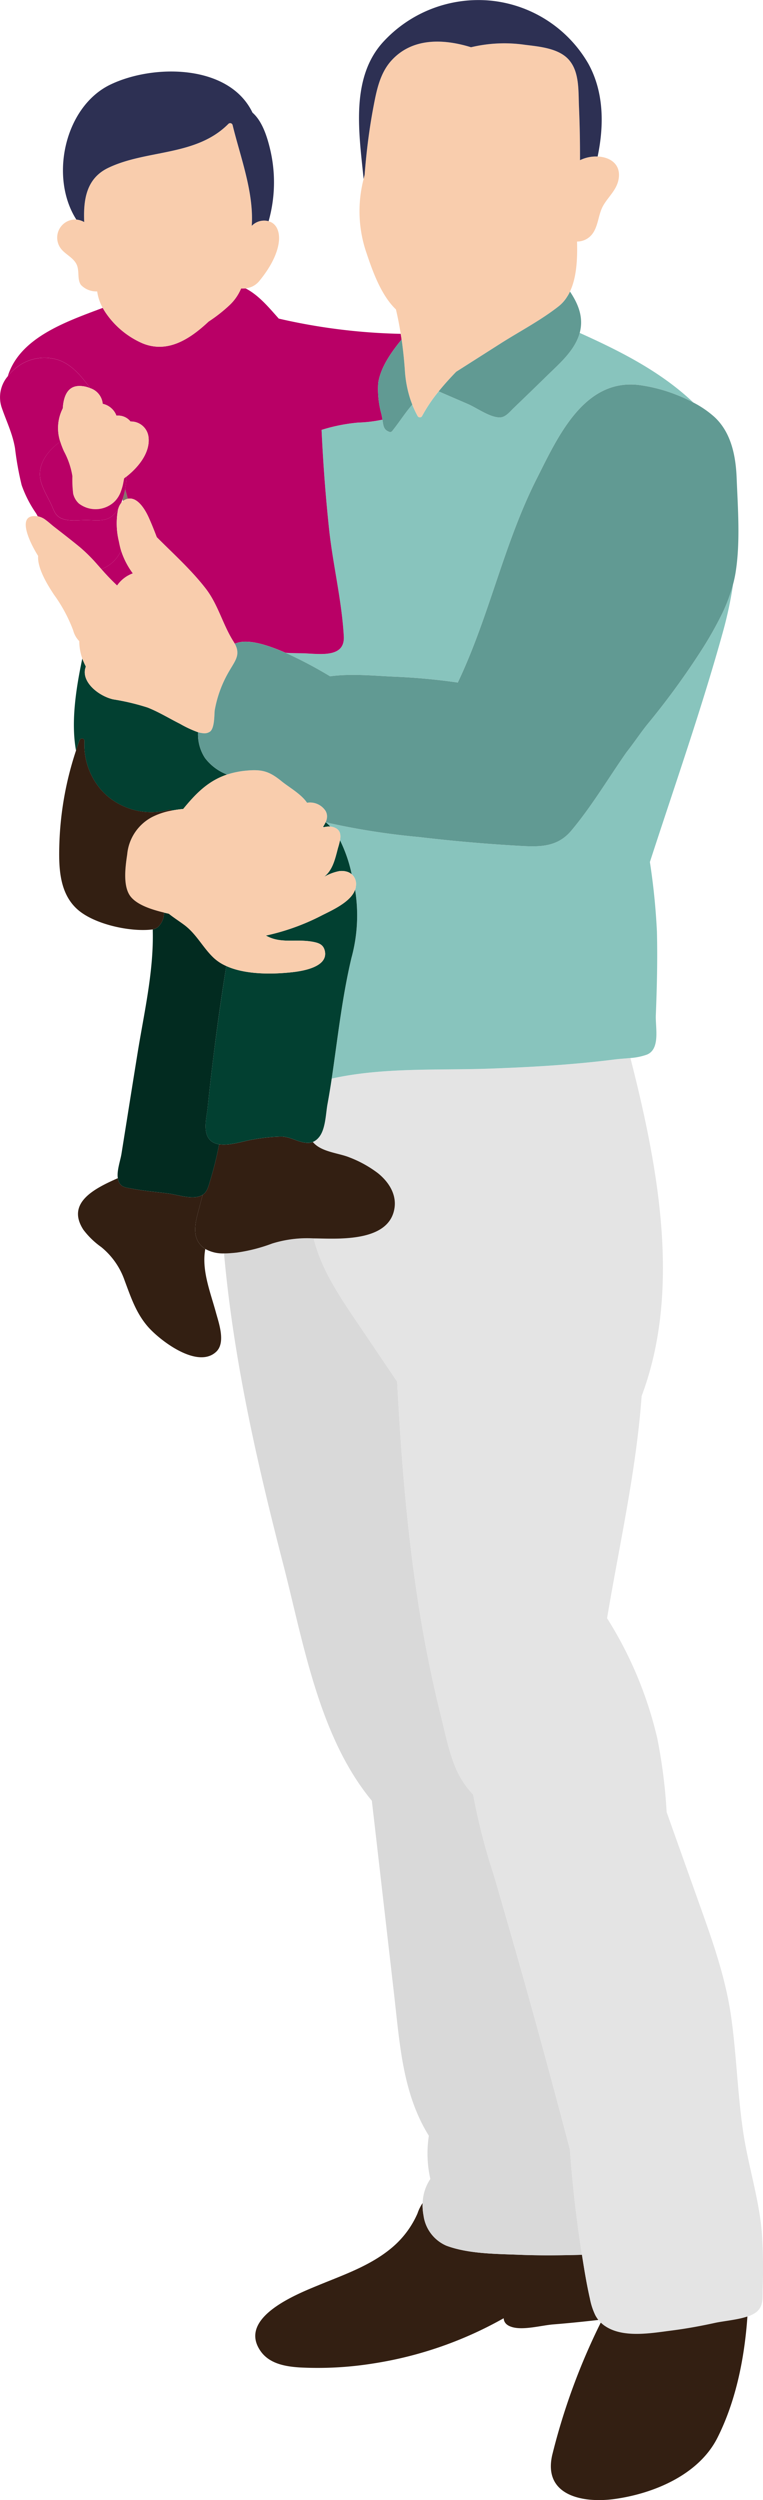 <svg xmlns="http://www.w3.org/2000/svg" width="138.891" height="454.97" viewBox="0 0 138.891 454.97">
  <g id="Gruppe_1880" data-name="Gruppe 1880" transform="translate(-1363.686 -95.443)">
    <path id="Pfad_3634" data-name="Pfad 3634" d="M1813.631,3469.387c-.6-2.632-1.038-5.323-1.455-8-3.817.1-7.633.146-11.443-.008-4.226-.168-9.213-.153-13.242-1.652a7.014,7.014,0,0,1-4.16-5.527,9.9,9.9,0,0,1-.161-2.23,7.68,7.68,0,0,0-.929,1.886,17.071,17.071,0,0,1-4.76,6.318c-3.868,3.217-8.664,4.847-13.249,6.741-3.875,1.6-14.726,5.857-10.609,11.925,1.623,2.406,4.643,2.9,7.326,3.056a63.756,63.756,0,0,0,13.19-.724,70.028,70.028,0,0,0,23.785-8.24c.044.709.461,1.28,1.491,1.594,2.062.644,5.374-.292,7.509-.468,2.749-.219,5.5-.5,8.248-.812a5.878,5.878,0,0,1-.556-.855A12.18,12.18,0,0,1,1813.631,3469.387Z" transform="translate(-342.555 -2955.615)" fill="#331f12"/>
    <path id="Pfad_3635" data-name="Pfad 3635" d="M1918.748,1902.6c-.98-6.792-1.177-13.673-2.12-20.465-.951-6.858-3.144-13.22-5.455-19.712q-3.17-8.873-6.317-17.738a95.944,95.944,0,0,0-1.689-13.366,71.048,71.048,0,0,0-9.147-21.906c.037-.241.073-.483.117-.724,1.214-7.18,2.647-14.324,3.853-21.5,1.016-6.039,1.872-12.108,2.318-18.221,7.216-19.208,3.064-41.479-2.04-61.5-.307.029-.614.058-.921.08-.658.051-1.309.1-1.894.175-2.588.329-5.191.6-7.794.819-4.987.431-9.973.673-14.974.855-9.491.337-19.456-.263-28.793,1.813q-.351,2.347-.775,4.68c-.315,1.718-.336,4.679-1.631,6.091a2.8,2.8,0,0,1-1.031.76c1.514,1.835,4.658,1.981,6.676,2.808a20.857,20.857,0,0,1,5.177,2.873c1.923,1.55,3.407,3.795,3.012,6.369-.907,5.879-9.256,5.615-13.768,5.513-.146,0-.285-.007-.424-.007-.175,0-.351-.007-.526-.007,1.258,5.082,4.043,9.527,7.166,14.163q4.014,5.955,8.036,11.9c.651,12.569,1.623,25.123,3.436,37.582a233.446,233.446,0,0,0,4.511,23.185c.863,3.437,1.572,7.253,3.13,10.463a16.724,16.724,0,0,0,2.756,3.919,113.008,113.008,0,0,0,3.744,14.594q2.928,9.959,5.725,19.954,4.2,14.992,8.145,30.051.6,8.675,1.908,17.285c.051.322.1.636.146.958.044.3.095.607.139.907.417,2.676.856,5.367,1.455,8a12.185,12.185,0,0,0,.987,3.005,5.907,5.907,0,0,0,.556.855,6.343,6.343,0,0,0,.424.475,6.045,6.045,0,0,0,.687.57.188.188,0,0,0,.051.029c3.283,2.281,8.5,1.316,12.115.855,2.669-.344,5.316-.826,7.948-1.4,1.214-.263,3.21-.468,4.921-.878.336-.088.665-.175.972-.278a5.2,5.2,0,0,0,1.616-.8c1.367-1.119,1.1-2.552,1.155-4.263a95.969,95.969,0,0,0-.132-10.053C1921.694,1915,1919.654,1908.908,1918.748,1902.6Z" transform="translate(-419.821 -1419.477)" fill="#e4e4e4"/>
    <path id="Pfad_3636" data-name="Pfad 3636" d="M1505.714,1903.38a4.325,4.325,0,0,1-.687-.534c-.036-.037-.08-.081-.11-.117v-.007c-1.8-1.879-.855-4.716-.285-6.917.2-.76.395-1.528.607-2.289a2.626,2.626,0,0,1-1.067.4c-1.557.278-3.692-.432-5.25-.636-2.142-.285-4.358-.453-6.478-.863-1.119-.219-1.938-.249-2.391-1.1a2.645,2.645,0,0,1-.234-.658,1.041,1.041,0,0,1-.029-.161c-4.226,1.865-9.454,4.475-6.273,9.381a14.621,14.621,0,0,0,3.232,3.137,13.558,13.558,0,0,1,4.285,6.127c1.119,2.983,2.04,5.806,4.146,8.284,2.135,2.508,9.074,7.882,12.51,4.665,1.762-1.645.5-5.184-.015-7.056C1506.628,1911.189,1505,1907.226,1505.714,1903.38Z" transform="translate(-104.655 -1580.648)" fill="#331f12"/>
    <path id="Pfad_3637" data-name="Pfad 3637" d="M1770.125,2166.27c-.051-.322-.095-.636-.146-.958q-1.3-8.609-1.908-17.285-3.948-15.058-8.145-30.051-2.808-9.992-5.725-19.954a113.03,113.03,0,0,1-3.744-14.594,16.724,16.724,0,0,1-2.756-3.919c-1.558-3.21-2.267-7.027-3.13-10.463a233.45,233.45,0,0,1-4.511-23.185c-1.813-12.459-2.786-25.013-3.436-37.582q-4.025-5.956-8.036-11.9c-3.122-4.636-5.908-9.081-7.166-14.163a21.394,21.394,0,0,0-7.553.936,30,30,0,0,1-6.42,1.645c-.453.051-.929.1-1.418.124-.3.022-.614.029-.921.029,1.7,19.128,5.959,37.926,10.763,56.52,3.663,14.178,6.464,31.382,16.144,43.08q2.018,17.537,4.029,35.082c1.06,9.191,1.557,18.184,6.347,25.883a21.053,21.053,0,0,0,.271,7.86,8.288,8.288,0,0,0-1.4,4.387,9.9,9.9,0,0,0,.161,2.23,7.014,7.014,0,0,0,4.161,5.528c4.029,1.5,9.015,1.484,13.241,1.652,3.809.154,7.626.11,11.443.007C1770.22,2166.876,1770.168,2166.57,1770.125,2166.27Z" transform="translate(-300.642 -1661.403)" fill="#d9d9d9"/>
    <path id="Pfad_3638" data-name="Pfad 3638" d="M2233.083,3626c-2.632.578-5.279,1.06-7.948,1.4-3.619.461-8.832,1.426-12.116-.855a.2.2,0,0,1-.051-.029,6.025,6.025,0,0,1-.687-.571,117.513,117.513,0,0,0-8.825,24.063c-1.711,7.363,5.433,8.847,11.3,8.05,7.144-.98,15.369-4.4,18.769-11.158,3.356-6.661,4.928-14.47,5.454-22.059-.307.1-.636.19-.972.278C2236.293,3625.531,2234.3,3625.735,2233.083,3626Z" transform="translate(-739.238 -3107.839)" fill="#331f12"/>
    <path id="Pfad_3639" data-name="Pfad 3639" d="M1928.135,997.8a140.669,140.669,0,0,1-9.615,13.117c-1.141,1.4-2.362,3.254-3.729,4.987-.007.007-.015.007-.015.015-.088.132-.183.256-.271.388-3.2,4.614-6.2,9.63-9.812,13.929-2.756,3.283-6.317,2.947-10.309,2.713q-8.719-.515-17.4-1.55a131.958,131.958,0,0,1-16.152-2.493c-.285-.073-.563-.146-.841-.227l-.007.007v.007a8.724,8.724,0,0,1,.841.8,2.615,2.615,0,0,1,.717.161c1.133.439,1.236,1.353,1.053,2.332a26,26,0,0,1,2.128,6.178,2.364,2.364,0,0,1,.775,2.091,2.712,2.712,0,0,1-.154.731,29.292,29.292,0,0,1-.665,12.408c-1.455,6.142-2.237,12.393-3.115,18.637-.11.79-.219,1.587-.336,2.376-.044.322-.1.636-.139.95,9.337-2.076,19.3-1.477,28.793-1.813,5-.183,9.988-.424,14.974-.855,2.6-.219,5.206-.49,7.794-.819.585-.073,1.236-.124,1.894-.176.307-.022.614-.051.921-.08a11.284,11.284,0,0,0,3.005-.622c2.471-1.016,1.528-4.935,1.616-7.158.2-5.082.329-10.163.2-15.252a121.464,121.464,0,0,0-1.28-12.635c4.533-13.966,9.425-27.894,13.337-42.028a72.941,72.941,0,0,0,1.813-8.555,29.69,29.69,0,0,1-2.011,5.4A66.9,66.9,0,0,1,1928.135,997.8Z" transform="translate(-437.018 -783.632)" fill="#88c4bd"/>
    <path id="Pfad_3640" data-name="Pfad 3640" d="M1818.912,665.22a114.012,114.012,0,0,1,11.377,1.06c5.762-12.057,8.365-25.233,14.4-37.158,3.751-7.414,8.5-18.119,18.477-17a28.879,28.879,0,0,1,7.151,1.886,28.4,28.4,0,0,1,2.866,1.323c-5.922-5.623-13.256-9.33-20.7-12.679a7.951,7.951,0,0,1-.292.863c-1.067,2.705-3.5,4.833-5.52,6.793q-3.126,3.038-6.266,6.069c-.607.592-1.382,1.572-2.318,1.645-1.784.146-4.307-1.7-5.915-2.406-1.784-.775-3.576-1.543-5.36-2.318a28.3,28.3,0,0,0-3.027,4.5.462.462,0,0,1-.79,0,18.723,18.723,0,0,1-.987-2.1c-.307.358-.607.724-.892,1.089-.928,1.214-1.777,2.486-2.8,3.766a.457.457,0,0,1-.446.117c-1.111-.358-1.126-1.148-1.294-2.223a24.8,24.8,0,0,1-4.424.534,31.459,31.459,0,0,0-6.661,1.331q.428,8.939,1.345,17.855c.68,6.537,2.333,13.161,2.7,19.7.234,4.19-4.789,3.115-7.794,3.093-.936-.007-1.865-.029-2.793-.081a78.564,78.564,0,0,1,8.087,4.27C1810.935,664.6,1815.337,665.074,1818.912,665.22Z" transform="translate(-383.276 -446.628)" fill="#88c4bd"/>
    <path id="Pfad_3641" data-name="Pfad 3641" d="M1694.413,1833.734a20.863,20.863,0,0,0-5.177-2.873c-2.018-.826-5.162-.972-6.676-2.808a2.32,2.32,0,0,1-1.053.154c-.073,0-.153-.007-.234-.015-1.528-.154-2.786-1.089-4.467-1.126a33.6,33.6,0,0,0-5.191.548c-1.316.183-3.714,1.023-5.645.906a4.613,4.613,0,0,1-.468-.044,63.448,63.448,0,0,1-1.536,6.281c-.373,1.236-.578,2.325-1.455,2.9-.212.76-.409,1.528-.607,2.288-.57,2.2-1.513,5.038.285,6.917v.007c.029.037.073.08.11.117a4.346,4.346,0,0,0,.687.534,6.515,6.515,0,0,0,3.407.812c.307,0,.621-.007.921-.029.49-.029.965-.073,1.418-.124a30,30,0,0,0,6.42-1.645,21.4,21.4,0,0,1,7.553-.936c.176,0,.351.007.526.007.139,0,.278.007.424.007,4.511.1,12.861.366,13.768-5.513C1697.82,1837.529,1696.336,1835.284,1694.413,1833.734Z" transform="translate(-261.927 -1524.791)" fill="#331f12"/>
    <path id="Pfad_3642" data-name="Pfad 3642" d="M1703.525,1452.189c-1.36,1.66-4.043,2.822-5.462,3.553a40.862,40.862,0,0,1-10.1,3.627c2.72,1.55,5.469.556,8.569,1.141,1.038.2,1.865.475,2.142,1.6.739,3.012-4.146,3.736-5.966,3.934-3.151.344-7.626.468-11.106-.782-.292-.11-.578-.219-.855-.351q-1.316,8.258-2.347,16.554-.57,4.6-1.046,9.205c-.161,1.587-.8,3.956.081,5.447a2.366,2.366,0,0,0,1.133.994,2.64,2.64,0,0,0,.424.146,2.921,2.921,0,0,0,.453.1,4.581,4.581,0,0,0,.468.044c1.93.117,4.328-.724,5.645-.906a33.593,33.593,0,0,1,5.191-.548c1.682.036,2.939.972,4.467,1.126.081.007.161.015.234.015a2.317,2.317,0,0,0,1.053-.154,2.8,2.8,0,0,0,1.031-.76c1.294-1.411,1.316-4.372,1.631-6.091q.427-2.336.775-4.68c.044-.314.1-.629.139-.95.117-.79.227-1.587.336-2.376.877-6.244,1.66-12.5,3.115-18.637a29.29,29.29,0,0,0,.665-12.408A3.944,3.944,0,0,1,1703.525,1452.189Z" transform="translate(-275.872 -1193.675)" fill="#024031"/>
    <path id="Pfad_3643" data-name="Pfad 3643" d="M1857.35,1382.361a8.7,8.7,0,0,1,2.742-1.06,3.4,3.4,0,0,1,1.375.073,2.333,2.333,0,0,1,.936.483,26,26,0,0,0-2.128-6.178,13.74,13.74,0,0,1-.344,1.338c-.044.146-.08.292-.117.431C1859.281,1379.517,1858.834,1381.169,1857.35,1382.361Z" transform="translate(-434.699 -1127.32)" fill="#024031"/>
    <path id="Pfad_3644" data-name="Pfad 3644" d="M1857.427,1348.874a8.74,8.74,0,0,0-.841-.8,7.212,7.212,0,0,1-.461.833,1.026,1.026,0,0,1,.088.088A3.891,3.891,0,0,1,1857.427,1348.874Z" transform="translate(-433.621 -1103.01)" fill="#024031"/>
    <path id="Pfad_3645" data-name="Pfad 3645" d="M1500.145,1116.9a7.834,7.834,0,0,1-1.258-4.687,20.4,20.4,0,0,1-3.29-1.535c-1.974-.987-3.846-2.15-5.893-2.961a41.544,41.544,0,0,0-6.288-1.492c-2.464-.578-5.257-2.757-5.155-5.052v-.015a2.388,2.388,0,0,1,.154-.768.014.014,0,0,1,0-.022.755.755,0,0,1,.029-.139c-.19-.358-.337-.7-.446-.95-.066-.161-.131-.314-.19-.475-1.082,5.177-2.113,11.421-1.141,16.737.2-.614.409-1.236.629-1.85.007-.007.007-.007.007-.015.161-.46.914-.417.892.124v.117a12.56,12.56,0,0,0,3.056,8.8.1.1,0,0,0,.029.022,10.811,10.811,0,0,0,1.243,1.214,12.319,12.319,0,0,0,11.143,2.354.4.4,0,0,1,.461.154,20.4,20.4,0,0,1,2.054-.285c2.318-2.837,4.563-5.118,7.992-6.266A9.132,9.132,0,0,1,1500.145,1116.9Z" transform="translate(-99.144 -883.515)" fill="#024031"/>
    <path id="Pfad_3646" data-name="Pfad 3646" d="M1550.479,842.623c.022.1.051.212.073.322a1.976,1.976,0,0,1,.285-.2,2.127,2.127,0,0,1,.592-.227c-.132-.585-.307-1.163-.483-1.74a11.6,11.6,0,0,1-.468,1.835Z" transform="translate(-164.482 -656.312)" fill="#85776c"/>
    <path id="Pfad_3647" data-name="Pfad 3647" d="M1381.384,678.108c.256.285.5.57.76.856a6.379,6.379,0,0,0,3.583-3.385c-.08-.241-.139-.49-.2-.731-.058-.263-.132-.585-.2-.943a13.664,13.664,0,0,1-.132-5.915,5.1,5.1,0,0,1-1.082,1.294c-1.28,1.075-3.056.768-4.606.746-1.367-.015-3.137.263-4.46-.227a2.643,2.643,0,0,1-.7-.373,2.487,2.487,0,0,1-.673-.79,9.888,9.888,0,0,1-.483-1.038c-.709-1.667-2.077-3.656-2.23-5.52-.212-2.552,1.616-4.855,3.693-6.31a7.906,7.906,0,0,1,.461-6.069c.132-2.076.8-4.029,2.954-4.073a3.294,3.294,0,0,1,.534.022,4.865,4.865,0,0,1,1.5.38c-1.565-2.157-3.342-4.277-5.7-5.1a8.182,8.182,0,0,0-7.589,1.25,7.788,7.788,0,0,0-.709.592,9.8,9.8,0,0,0-1,1.082,5.908,5.908,0,0,0-1.038,5.908c.863,2.471,1.916,4.592,2.354,7.209a56.277,56.277,0,0,0,1.206,6.7,21.424,21.424,0,0,0,2.618,5.118c.11.183.212.373.307.563a.276.276,0,0,1,.073.007,3.451,3.451,0,0,1,1.411.68c.007,0,.007,0,.007.007.154.11.3.227.446.344.344.285.68.577.972.811,1.616,1.258,3.239,2.508,4.818,3.809A29.553,29.553,0,0,1,1381.384,678.108Z" transform="translate(0 -479.945)" fill="#b90066"/>
    <path id="Pfad_3648" data-name="Pfad 3648" d="M1447.217,544.074c-.007-.036-.007-.073-.015-.11-.044-.307-.1-.614-.146-.921a108.289,108.289,0,0,1-22.2-2.771c-1.828-2.047-3.634-4.255-6.054-5.506a4.9,4.9,0,0,1-.8.022c-.073.168-.146.336-.234.5a8.734,8.734,0,0,1-1.879,2.537,27.626,27.626,0,0,1-3.795,2.976c-3.312,3.1-7.407,5.886-12.064,3.956a15.669,15.669,0,0,1-6.741-5.645c-.168-.263-.329-.526-.475-.79-6.807,2.552-15.113,5.433-17.285,12.43a9.81,9.81,0,0,1,1-1.082,7.8,7.8,0,0,1,.709-.592,8.183,8.183,0,0,1,7.59-1.25c2.362.826,4.138,2.947,5.7,5.1a3.323,3.323,0,0,1,2.281,2.852,3.443,3.443,0,0,1,2.5,2.157,2.875,2.875,0,0,1,2.559,1.06,3.2,3.2,0,0,1,3.283,2.888c.3,2.793-1.843,5.418-4.014,7.129a14.674,14.674,0,0,1-.249,2.3c.176.578.351,1.155.483,1.74,1.8-.387,3.188,2.047,3.787,3.363.541,1.192,1.024,2.413,1.492,3.634,3.034,3.042,6.324,6,8.935,9.388,2.238,2.91,3.078,6.537,5.031,9.608.051.08.095.154.139.227s.066.11.1.168a1.528,1.528,0,0,1,.285-.11c1.514-.57,3.773-.183,6.288.7.87.3,1.77.658,2.676,1.06.929.051,1.857.073,2.793.081,3.005.022,8.028,1.1,7.794-3.093-.366-6.537-2.018-13.161-2.7-19.7q-.932-8.906-1.345-17.855a31.456,31.456,0,0,1,6.661-1.331,24.8,24.8,0,0,0,4.424-.534c-.015-.1-.029-.2-.051-.314-.044-.227-.088-.461-.139-.695a16.945,16.945,0,0,1-.585-5.659C1443.371,549.185,1445.279,546.443,1447.217,544.074Z" transform="translate(-10.425 -386.849)" fill="#b90066"/>
    <path id="Pfad_3649" data-name="Pfad 3649" d="M1560.336,1512.136q1.02-8.292,2.347-16.554a8.214,8.214,0,0,1-2.391-1.587c-1.952-1.9-3.078-4.307-5.338-5.959-.95-.695-1.872-1.287-2.734-1.974-.285-.058-.57-.124-.863-.2a3.531,3.531,0,0,1-1.163,2.669,2.243,2.243,0,0,1-.9.388c.227,7.6-1.6,15.267-2.793,22.725q-.954,5.912-1.894,11.838-.5,3.126-1,6.266c-.2,1.236-.885,3.122-.665,4.446a1.026,1.026,0,0,0,.029.161,2.642,2.642,0,0,0,.234.658c.453.855,1.272.885,2.391,1.1,2.12.409,4.336.578,6.478.863,1.557.2,3.692.914,5.25.636a2.63,2.63,0,0,0,1.068-.4c.877-.578,1.082-1.667,1.455-2.9a63.451,63.451,0,0,0,1.536-6.281,2.922,2.922,0,0,1-.453-.1,2.638,2.638,0,0,1-.424-.146,2.366,2.366,0,0,1-1.133-.994c-.885-1.492-.241-3.86-.081-5.447Q1559.762,1516.735,1560.336,1512.136Z" transform="translate(-157.807 -1224.346)" fill="#022b20"/>
    <path id="Pfad_3650" data-name="Pfad 3650" d="M1523.944,938.409a14.127,14.127,0,0,1-2.142-4.153,6.379,6.379,0,0,1-3.583,3.385,40.792,40.792,0,0,0,2.859,2.976A5.97,5.97,0,0,1,1523.944,938.409Z" transform="translate(-136.075 -738.623)" fill="#b90066"/>
    <path id="Pfad_3651" data-name="Pfad 3651" d="M1954.981,179.751a6.509,6.509,0,0,0-.921.022,6.728,6.728,0,0,0-2.289.644q.011-4.9-.19-9.812c-.095-2.23.044-4.972-.958-7.107a5.947,5.947,0,0,0-.892-1.367c-1.879-2.113-5.425-2.391-8.043-2.72a26.128,26.128,0,0,0-9.754.453c-5.009-1.55-10.69-1.769-14.492,2.42-2.128,2.347-2.727,5.557-3.3,8.569-.556,2.954-.973,5.922-1.28,8.906-.117,1.111-.212,2.223-.3,3.334-.066.249-.124.5-.183.76a23.373,23.373,0,0,0,.358,12.942c1.082,3.239,2.669,8.057,5.528,10.777.351,1.477.636,2.961.87,4.446.051.307.1.614.146.921.007.037.007.073.015.11.066.431.124.87.176,1.3q.274,2.161.424,4.365a21.15,21.15,0,0,0,.958,5.111c.117.358.249.717.387,1.068a18.767,18.767,0,0,0,.987,2.1.462.462,0,0,0,.79,0,28.279,28.279,0,0,1,3.027-4.5c.19-.249.395-.49.6-.731.826-.98,1.7-1.923,2.588-2.844q4.058-2.588,8.109-5.162c3.466-2.2,7.29-4.2,10.522-6.734a7.657,7.657,0,0,0,2.084-2.7c1.221-2.574,1.375-5.952,1.287-9.1a3.476,3.476,0,0,0,2.873-1.506c1.024-1.462,1-3.466,1.886-5.023.921-1.623,2.435-2.837,2.793-4.753C1959.309,181.2,1957.306,179.846,1954.981,179.751Z" transform="translate(-482.508 -55.823)" fill="#f9cdad"/>
    <path id="Pfad_3652" data-name="Pfad 3652" d="M1594.784,1287.311a3.4,3.4,0,0,0-1.375-.073,8.694,8.694,0,0,0-2.742,1.06c1.484-1.192,1.93-2.844,2.464-4.914.037-.139.073-.285.117-.431a13.782,13.782,0,0,0,.344-1.338c.183-.98.081-1.894-1.053-2.333a2.622,2.622,0,0,0-.717-.161,3.886,3.886,0,0,0-1.214.117,1.267,1.267,0,0,0-.161.037c.022-.044.051-.08.073-.124a7.214,7.214,0,0,0,.461-.833v-.007l.007-.007a2.441,2.441,0,0,0,.241-.95,1.958,1.958,0,0,0-.278-1.1,3.378,3.378,0,0,0-3.363-1.47c-1.089-1.609-3.254-2.786-4.643-3.919-2.237-1.821-3.546-2.208-6.515-1.916-.5.051-.965.117-1.418.2a13.8,13.8,0,0,0-1.967.5c-3.429,1.148-5.674,3.429-7.992,6.266a20.47,20.47,0,0,0-2.055.285,12.848,12.848,0,0,0-3.6,1.185,8.556,8.556,0,0,0-4.548,6.792c-.314,2.135-.863,5.842.643,7.714,1.009,1.25,2.954,2.047,4.987,2.61.358.1.724.2,1.082.278.293.073.578.139.863.2.863.687,1.784,1.28,2.734,1.974,2.259,1.652,3.385,4.058,5.338,5.959a8.213,8.213,0,0,0,2.391,1.587c.278.132.563.241.855.351,3.48,1.25,7.955,1.126,11.106.782,1.821-.2,6.7-.921,5.966-3.934-.278-1.126-1.1-1.4-2.142-1.6-3.1-.585-5.849.409-8.569-1.141a40.853,40.853,0,0,0,10.1-3.627c1.418-.731,4.1-1.894,5.462-3.553a3.943,3.943,0,0,0,.673-1.155,2.713,2.713,0,0,0,.154-.731,2.364,2.364,0,0,0-.775-2.091A2.332,2.332,0,0,0,1594.784,1287.311Z" transform="translate(-168.016 -1033.257)" fill="#f9cdad"/>
    <path id="Pfad_3653" data-name="Pfad 3653" d="M1455.737,301.08v.007a3.579,3.579,0,0,0-1.433-.453,3.151,3.151,0,0,0-1.506.263,3.3,3.3,0,0,0-1.535,4.679c.731,1.258,2.208,1.748,2.968,3s.132,2.852.914,3.956a3.879,3.879,0,0,0,2.954,1.177,8.752,8.752,0,0,0,1.009,3.005c.146.263.307.526.475.79a15.669,15.669,0,0,0,6.741,5.645c4.658,1.93,8.752-.856,12.064-3.956a27.63,27.63,0,0,0,3.795-2.976,8.735,8.735,0,0,0,1.879-2.537c.088-.168.161-.336.234-.5a4.9,4.9,0,0,0,.8-.022,3.706,3.706,0,0,0,2.588-1.433c1.594-1.959,3.217-4.548,3.495-7.122.161-1.55-.285-3.217-1.879-3.663a2.663,2.663,0,0,0-.365-.08,2.883,2.883,0,0,0-.556-.029,3.136,3.136,0,0,0-2.15.958c.424-6.1-2.128-12.708-3.488-18.36a.461.461,0,0,0-.76-.2c-5.9,5.952-14.872,4.636-21.9,8.021C1456.074,293.176,1455.569,297.095,1455.737,301.08Z" transform="translate(-76.723 -165.234)" fill="#f9cdad"/>
    <path id="Pfad_3654" data-name="Pfad 3654" d="M1430.949,896a20.414,20.414,0,0,0,3.29,1.535,4.585,4.585,0,0,0,.907.175,1.772,1.772,0,0,0,1.272-.3c.877-.68.746-3.276.855-3.919a21.3,21.3,0,0,1,2.522-6.91c.863-1.513,1.645-2.471,1.587-3.648a2.982,2.982,0,0,0-.11-.687,4.384,4.384,0,0,0-.351-.812c-.029-.058-.066-.11-.095-.168s-.088-.146-.139-.227c-1.952-3.071-2.793-6.7-5.031-9.608-2.61-3.385-5.9-6.346-8.935-9.388-.468-1.221-.951-2.442-1.492-3.634-.6-1.316-1.989-3.751-3.787-3.363a2.125,2.125,0,0,0-.592.227,1.981,1.981,0,0,0-.285.2,1.837,1.837,0,0,0-.314.314,3.047,3.047,0,0,0-.556,1.1,13.664,13.664,0,0,0,.132,5.915c.066.358.139.68.2.943.059.241.117.49.2.731a14.127,14.127,0,0,0,2.142,4.153,5.971,5.971,0,0,0-2.866,2.208,40.816,40.816,0,0,1-2.859-2.976c-.256-.285-.5-.57-.761-.856a29.539,29.539,0,0,0-3.107-3.093c-1.579-1.3-3.2-2.552-4.818-3.809-.292-.234-.629-.526-.972-.811-.146-.117-.292-.234-.446-.344,0-.007,0-.007-.007-.007a3.45,3.45,0,0,0-1.411-.68.277.277,0,0,0-.073-.007c-4.014-.636-1.572,4.584.073,7.2-.168,2.332,1.886,5.528,2.888,7.048a27.426,27.426,0,0,1,3.5,6.515,4.3,4.3,0,0,0,1.1,1.938,9.664,9.664,0,0,0,.556,3.173c.058.161.124.315.19.475.109.249.256.592.446.951.007.007.007.015.015.022-.015.037-.029.08-.044.117a.014.014,0,0,0,0,.022,2.386,2.386,0,0,0-.154.768v.015c-.1,2.3,2.691,4.475,5.155,5.052a41.559,41.559,0,0,1,6.288,1.492C1427.1,893.849,1428.975,895.011,1430.949,896Z" transform="translate(-34.496 -668.837)" fill="#f9cdad"/>
    <path id="Pfad_3655" data-name="Pfad 3655" d="M1454.956,703.1a3.507,3.507,0,0,0,1.046,1.8,4.991,4.991,0,0,0,5.922.11,4.47,4.47,0,0,0,.753-.665,5,5,0,0,0,.929-1.543v-.007a9.446,9.446,0,0,0,.475-1.66v-.007c.051-.271.1-.534.153-.812.146-.1.285-.212.432-.329,2.172-1.711,4.314-4.336,4.014-7.129a3.2,3.2,0,0,0-3.283-2.888,2.875,2.875,0,0,0-2.559-1.06,3.444,3.444,0,0,0-2.5-2.157,3.322,3.322,0,0,0-2.281-2.852,4.865,4.865,0,0,0-1.5-.38,3.292,3.292,0,0,0-.534-.022c-2.15.044-2.822,2-2.954,4.073a7.907,7.907,0,0,0-.461,6.069,9.534,9.534,0,0,0,.314.907c.11.293.234.585.373.885a14.307,14.307,0,0,1,1.521,4.489A20.909,20.909,0,0,0,1454.956,703.1Z" transform="translate(-77.952 -517.814)" fill="#f9cdad"/>
    <path id="Pfad_3656" data-name="Pfad 3656" d="M1759.542,687.172a18.118,18.118,0,0,0-3.824-2.625.023.023,0,0,0-.015-.007,28.416,28.416,0,0,0-2.866-1.323,28.876,28.876,0,0,0-7.151-1.886c-9.98-1.119-14.726,9.586-18.477,17-6.039,11.925-8.642,25.1-14.4,37.158a114.013,114.013,0,0,0-11.377-1.06c-3.575-.146-7.977-.621-11.874-.073a78.554,78.554,0,0,0-8.087-4.27c-.907-.4-1.806-.76-2.676-1.06-2.515-.885-4.774-1.272-6.288-.7a1.531,1.531,0,0,0-.285.11,4.4,4.4,0,0,1,.351.812,2.988,2.988,0,0,1,.11.687c.058,1.177-.724,2.135-1.587,3.648a21.3,21.3,0,0,0-2.523,6.909c-.11.644.022,3.239-.855,3.919a1.773,1.773,0,0,1-1.272.3,4.584,4.584,0,0,1-.907-.175,7.833,7.833,0,0,0,1.258,4.687,9.13,9.13,0,0,0,4.029,3.005,13.8,13.8,0,0,1,1.967-.5c.453-.088.921-.154,1.418-.2,2.969-.292,4.277.1,6.515,1.916,1.389,1.133,3.554,2.31,4.643,3.919a3.378,3.378,0,0,1,3.363,1.47,1.955,1.955,0,0,1,.278,1.1,2.438,2.438,0,0,1-.241.951c.278.08.556.154.841.227a131.962,131.962,0,0,0,16.151,2.493q8.675,1.031,17.4,1.55c3.992.234,7.553.57,10.309-2.713,3.612-4.3,6.61-9.315,9.812-13.929.088-.132.183-.256.271-.388,0-.007.007-.007.015-.015,1.367-1.733,2.588-3.583,3.729-4.987A140.668,140.668,0,0,0,1756.91,730a66.893,66.893,0,0,0,4.007-7.027,29.69,29.69,0,0,0,2.011-5.4,20.9,20.9,0,0,0,.453-2.113c.885-5.55.41-11.647.19-17.248C1763.41,694.25,1762.584,689.995,1759.542,687.172Z" transform="translate(-265.792 -515.836)" fill="#619a93"/>
    <path id="Pfad_3657" data-name="Pfad 3657" d="M1911.811,127.269c.087-1.111.183-2.223.3-3.334.307-2.983.724-5.952,1.28-8.906.57-3.012,1.17-6.222,3.3-8.569,3.8-4.19,9.483-3.97,14.492-2.42a26.127,26.127,0,0,1,9.754-.453c2.618.329,6.164.607,8.043,2.72a5.951,5.951,0,0,1,.892,1.367c1,2.135.863,4.877.958,7.107q.209,4.9.19,9.812a6.728,6.728,0,0,1,2.289-.644,6.511,6.511,0,0,1,.921-.022c1.2-5.747,1.141-11.794-1.711-16.926a23.171,23.171,0,0,0-17.424-11.406,23.526,23.526,0,0,0-20.034,7.626c-5.886,6.617-4.234,16.671-3.429,24.809C1911.687,127.773,1911.745,127.518,1911.811,127.269Z" transform="translate(-481.754)" fill="#2d3053"/>
    <path id="Pfad_3658" data-name="Pfad 3658" d="M2055.61,540.629a6.854,6.854,0,0,1-1.55,1.733c-3.232,2.537-7.056,4.533-10.521,6.734q-4.047,2.577-8.109,5.162c-.892.921-1.762,1.865-2.588,2.844-.2.241-.41.483-.6.731,1.784.775,3.576,1.543,5.36,2.318,1.609.7,4.131,2.552,5.915,2.406.936-.073,1.711-1.053,2.318-1.645q3.148-3.027,6.266-6.069c2.018-1.96,4.453-4.087,5.521-6.793a7.949,7.949,0,0,0,.292-.863,6.788,6.788,0,0,0,.146-.665c.453-2.552-.548-4.811-1.916-6.858A6.917,6.917,0,0,1,2055.61,540.629Z" transform="translate(-588.702 -391.162)" fill="#619a93"/>
    <path id="Pfad_3659" data-name="Pfad 3659" d="M1943.908,613.994c-.051-.431-.11-.87-.176-1.3-1.937,2.369-3.846,5.111-4.263,7.926a16.942,16.942,0,0,0,.585,5.659c.051.234.095.468.139.695.022.11.036.212.051.314.168,1.075.183,1.865,1.294,2.223a.456.456,0,0,0,.446-.117c1.024-1.28,1.872-2.552,2.8-3.766.285-.366.585-.731.892-1.089-.139-.351-.271-.709-.388-1.068a21.15,21.15,0,0,1-.958-5.111Q1944.179,616.155,1943.908,613.994Z" transform="translate(-506.941 -455.468)" fill="#619a93"/>
    <path id="Pfad_3660" data-name="Pfad 3660" d="M1496.146,231.524a2.886,2.886,0,0,1,.556.029,2.67,2.67,0,0,1,.365.08,26.062,26.062,0,0,0,.3-12.993c-.541-2.3-1.426-5.184-3.232-6.763-4.248-8.847-18.067-8.891-25.92-5.082-8.262,4.014-11.084,16.817-6.149,24.538a3.578,3.578,0,0,1,1.433.453v-.007c-.168-3.985.336-7.9,4.35-9.841,7.027-3.385,16-2.069,21.9-8.021a.461.461,0,0,1,.76.2c1.36,5.652,3.912,12.262,3.488,18.36A3.136,3.136,0,0,1,1496.146,231.524Z" transform="translate(-84.485 -95.934)" fill="#2d3053"/>
    <path id="Pfad_3661" data-name="Pfad 3661" d="M1470.772,1234.948a12.851,12.851,0,0,1,3.6-1.185.4.4,0,0,0-.461-.153,12.318,12.318,0,0,1-11.143-2.354,10.819,10.819,0,0,1-1.243-1.214.1.1,0,0,1-.029-.022,12.561,12.561,0,0,1-3.056-8.8v-.117c.022-.541-.731-.585-.892-.124,0,.007,0,.007-.007.015-.219.614-.431,1.236-.629,1.85a59.708,59.708,0,0,0-3.027,16.722c-.139,4.307-.132,9.286,3.429,12.32,3.071,2.61,9.381,3.977,13.307,3.546.088-.007.175-.022.256-.036a2.244,2.244,0,0,0,.9-.388,3.532,3.532,0,0,0,1.163-2.669c-.358-.08-.724-.175-1.082-.278-2.033-.563-3.978-1.36-4.987-2.61-1.506-1.872-.958-5.579-.643-7.714A8.556,8.556,0,0,1,1470.772,1234.948Z" transform="translate(-79.386 -990.824)" fill="#331f12"/>
    <path id="Pfad_3662" data-name="Pfad 3662" d="M1433.044,782.683c1.55.022,3.327.329,4.606-.746a5.094,5.094,0,0,0,1.082-1.294,3.047,3.047,0,0,1,.556-1.1q.132-.307.241-.636V778.9a11.618,11.618,0,0,0,.468-1.835,14.674,14.674,0,0,0,.249-2.3c-.146.117-.285.227-.432.329-.051.278-.1.541-.153.812v.007a9.422,9.422,0,0,1-.475,1.66v.007a4.994,4.994,0,0,1-.929,1.543,4.472,4.472,0,0,1-.753.665,4.991,4.991,0,0,1-5.922-.11,3.506,3.506,0,0,1-1.046-1.8,20.894,20.894,0,0,1-.139-3.181,14.31,14.31,0,0,0-1.521-4.489c-.139-.3-.263-.592-.373-.885a9.529,9.529,0,0,1-.314-.907c-2.077,1.455-3.9,3.758-3.693,6.31.154,1.865,1.521,3.853,2.23,5.52a9.892,9.892,0,0,0,.483,1.038,2.487,2.487,0,0,0,.673.79,2.65,2.65,0,0,0,.7.373C1429.908,782.946,1431.677,782.668,1433.044,782.683Z" transform="translate(-53.532 -592.599)" fill="#b90066"/>
  </g>
</svg>

